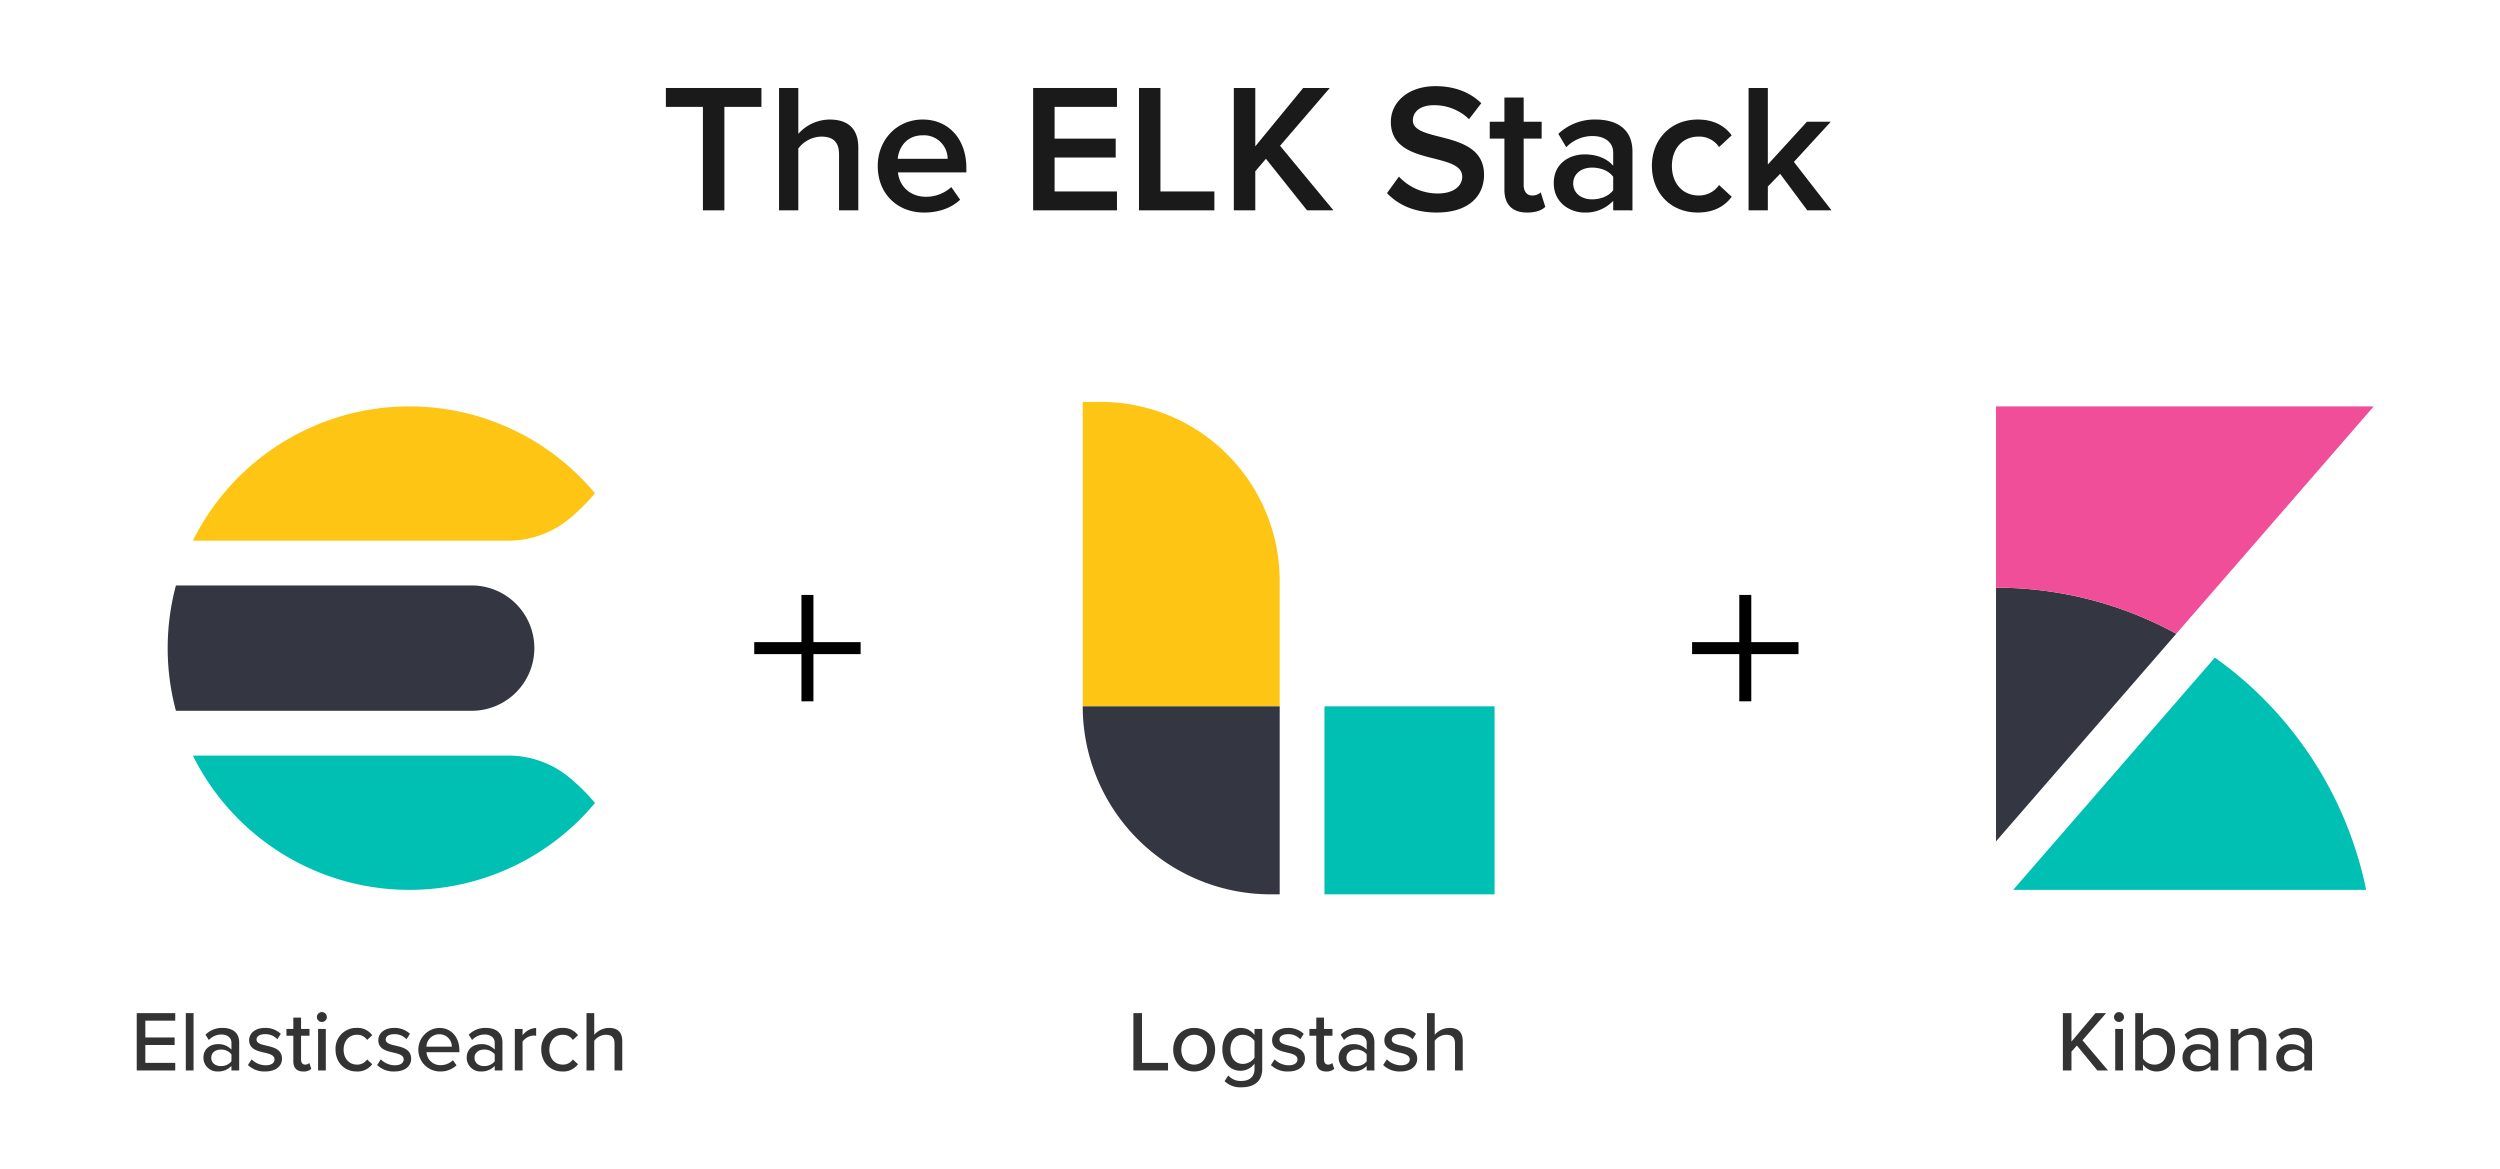<svg xmlns="http://www.w3.org/2000/svg" viewBox="0 0 860 402.012"><rect width="860" height="402.012" fill="#fff"/><path d="M204.671,169.7l.009-.018A83.148,83.148,0,0,0,66.347,185.994h108.39a33.06,33.06,0,0,0,21.3-7.687,69.34,69.34,0,0,0,8.636-8.612" fill="#fec514" fill-rule="evenodd"/><path d="M57.681,222.955a83.213,83.213,0,0,0,2.84,21.56H162.4a21.56,21.56,0,0,0,0-43.119H60.521a83.205,83.205,0,0,0-2.84,21.559" fill="#343741" fill-rule="evenodd"/><path d="M204.671,276.215l.009.019A83.147,83.147,0,0,1,66.347,259.916h108.39a33.061,33.061,0,0,1,21.3,7.688,69.331,69.331,0,0,1,8.636,8.611" fill="#00bfb3" fill-rule="evenodd"/><path d="M440.216,242.975H372.457V138.257h6.16a61.6,61.6,0,0,1,61.6,61.6Z" fill="#fec514" fill-rule="evenodd"/><path d="M437.136,307.654h3.08V242.975H372.457a64.679,64.679,0,0,0,64.679,64.679" fill="#343741" fill-rule="evenodd"/><polygon points="455.616 307.654 514.136 307.654 514.136 242.975 455.616 242.975 455.616 307.654" fill="#00bfb3" fill-rule="evenodd"/><path d="M686.627,202.165v87.259L748.647,218a129.22,129.22,0,0,0-62.02-15.838" fill="#343741" fill-rule="evenodd"/><path d="M686.627,139.8v62.369A129.22,129.22,0,0,1,748.647,218L816.563,139.8Z" fill="#f04e98" fill-rule="evenodd"/><path d="M761.911,226.217l-63.656,73.306-5.726,6.591H813.956a129.971,129.971,0,0,0-52.045-79.9" fill="#00bfb3" fill-rule="evenodd"/><path d="M47.035,348.512H60.283v2.6H49.992v5.767H60.076v2.6H49.992v6.151H60.283v2.6H47.035Z" fill="#333"/><path d="M63.918,348.512h2.661v19.724H63.918Z" fill="#333"/><path d="M79.619,366.669a6.123,6.123,0,0,1-4.673,1.922,4.747,4.747,0,0,1-4.968-4.732c0-3.253,2.573-4.671,4.968-4.671a5.96,5.96,0,0,1,4.673,1.892v-2.366c0-1.774-1.449-2.839-3.489-2.839a5.842,5.842,0,0,0-4.288,1.893l-1.154-1.833a8.028,8.028,0,0,1,5.856-2.336c3.1,0,5.736,1.36,5.736,5v9.64H79.619Zm0-3.992a4.524,4.524,0,0,0-3.667-1.626c-1.922,0-3.282,1.153-3.282,2.839s1.36,2.839,3.282,2.839a4.528,4.528,0,0,0,3.667-1.627Z" fill="#333"/><path d="M86.565,364.422a6.926,6.926,0,0,0,4.791,2.04c2.011,0,3.075-.828,3.075-2.04,0-1.42-1.626-1.893-3.46-2.307-2.424-.562-5.263-1.213-5.263-4.288,0-2.277,1.952-4.228,5.441-4.228a7.645,7.645,0,0,1,5.442,2.04L95.407,357.5a5.566,5.566,0,0,0-4.229-1.745c-1.8,0-2.927.71-2.927,1.863,0,1.242,1.538,1.656,3.312,2.07,2.484.562,5.442,1.243,5.442,4.525,0,2.454-2.012,4.376-5.767,4.376a8.123,8.123,0,0,1-5.944-2.218Z" fill="#333"/><path d="M100.905,365.072v-8.783H98.54v-2.336h2.365v-3.9h2.661v3.9h2.9v2.336h-2.9v8.191c0,1.006.474,1.746,1.391,1.746a2.049,2.049,0,0,0,1.448-.562l.681,2.011a3.8,3.8,0,0,1-2.781.916C102.058,368.591,100.905,367.319,100.905,365.072Z" fill="#333"/><path d="M109.007,349.872a1.735,1.735,0,0,1,1.714-1.715,1.716,1.716,0,0,1,1.715,1.715,1.691,1.691,0,0,1-1.715,1.686A1.71,1.71,0,0,1,109.007,349.872Zm.413,4.081h2.662v14.283H109.42Z" fill="#333"/><path d="M122.7,353.6a6.241,6.241,0,0,1,5.353,2.513l-1.775,1.626a3.99,3.99,0,0,0-3.46-1.774c-2.808,0-4.613,2.159-4.613,5.116s1.805,5.146,4.613,5.146a4.059,4.059,0,0,0,3.46-1.775l1.775,1.626a6.239,6.239,0,0,1-5.353,2.514c-4.317,0-7.274-3.223-7.274-7.511A7.106,7.106,0,0,1,122.7,353.6Z" fill="#333"/><path d="M131,364.422a6.919,6.919,0,0,0,4.79,2.04c2.01,0,3.076-.828,3.076-2.04,0-1.42-1.627-1.893-3.46-2.307-2.425-.562-5.264-1.213-5.264-4.288,0-2.277,1.951-4.228,5.441-4.228a7.638,7.638,0,0,1,5.441,2.04l-1.183,1.863a5.564,5.564,0,0,0-4.228-1.745c-1.8,0-2.928.71-2.928,1.863,0,1.242,1.537,1.656,3.312,2.07,2.484.562,5.441,1.243,5.441,4.525,0,2.454-2.011,4.376-5.766,4.376a8.122,8.122,0,0,1-5.944-2.218Z" fill="#333"/><path d="M151.08,353.6c4.288,0,6.949,3.341,6.949,7.717v.651h-11.3a4.685,4.685,0,0,0,4.85,4.436,6.07,6.07,0,0,0,4.228-1.685l1.242,1.744a8.032,8.032,0,0,1-5.737,2.129,7.5,7.5,0,0,1-.236-14.992Zm-4.377,6.446h8.723a4.224,4.224,0,0,0-4.346-4.258A4.376,4.376,0,0,0,146.7,360.045Z" fill="#333"/><path d="M170.18,366.669a6.122,6.122,0,0,1-4.672,1.922,4.746,4.746,0,0,1-4.968-4.732c0-3.253,2.573-4.671,4.968-4.671a5.958,5.958,0,0,1,4.672,1.892v-2.366c0-1.774-1.449-2.839-3.489-2.839a5.844,5.844,0,0,0-4.288,1.893l-1.153-1.833a8.025,8.025,0,0,1,5.855-2.336c3.105,0,5.737,1.36,5.737,5v9.64H170.18Zm0-3.992a4.522,4.522,0,0,0-3.667-1.626c-1.921,0-3.282,1.153-3.282,2.839s1.361,2.839,3.282,2.839a4.525,4.525,0,0,0,3.667-1.627Z" fill="#333"/><path d="M177.1,353.953h2.662v2.189a6.066,6.066,0,0,1,4.672-2.514v2.691a4.18,4.18,0,0,0-.916-.089,5.044,5.044,0,0,0-3.756,2.071v9.935H177.1Z" fill="#333"/><path d="M193.478,353.6a6.238,6.238,0,0,1,5.353,2.513l-1.775,1.626a3.988,3.988,0,0,0-3.46-1.774c-2.808,0-4.613,2.159-4.613,5.116s1.805,5.146,4.613,5.146a4.057,4.057,0,0,0,3.46-1.775l1.775,1.626a6.236,6.236,0,0,1-5.353,2.514c-4.317,0-7.274-3.223-7.274-7.511A7.106,7.106,0,0,1,193.478,353.6Z" fill="#333"/><path d="M211.4,359.04c0-2.366-1.212-3.076-3.046-3.076a5.1,5.1,0,0,0-3.932,2.07v10.2h-2.662V348.512h2.662v7.452a6.863,6.863,0,0,1,5.056-2.365c3.046,0,4.583,1.537,4.583,4.553v10.084H211.4Z" fill="#333"/><path d="M389.886,348.512h2.957v17.122h8.96v2.6H389.886Z" fill="#333"/><path d="M403.576,361.08c0-4.11,2.779-7.481,7.216-7.481,4.465,0,7.215,3.371,7.215,7.481,0,4.14-2.75,7.511-7.215,7.511C406.355,368.591,403.576,365.22,403.576,361.08Zm11.651,0c0-2.691-1.567-5.116-4.435-5.116-2.839,0-4.437,2.425-4.437,5.116,0,2.721,1.6,5.146,4.437,5.146C413.66,366.226,415.227,363.8,415.227,361.08Z" fill="#333"/><path d="M422.528,369.951a5.571,5.571,0,0,0,4.584,1.893c2.218,0,4.435-1.065,4.435-4.08V365.9a6.021,6.021,0,0,1-4.7,2.454c-3.7,0-6.357-2.72-6.357-7.392,0-4.584,2.661-7.363,6.357-7.363a5.827,5.827,0,0,1,4.7,2.424v-2.07h2.662v13.722c0,4.908-3.578,6.357-7.1,6.357a7.677,7.677,0,0,1-5.855-2.129Zm9.019-11.888a4.98,4.98,0,0,0-3.962-2.1c-2.661,0-4.318,2.07-4.318,5,0,2.957,1.657,5.027,4.318,5.027a5,5,0,0,0,3.962-2.13Z" fill="#333"/><path d="M438.465,364.422a6.919,6.919,0,0,0,4.79,2.04c2.01,0,3.075-.828,3.075-2.04,0-1.42-1.626-1.893-3.46-2.307-2.425-.562-5.264-1.213-5.264-4.288,0-2.277,1.952-4.228,5.442-4.228a7.642,7.642,0,0,1,5.441,2.04l-1.183,1.863a5.565,5.565,0,0,0-4.229-1.745c-1.8,0-2.927.71-2.927,1.863,0,1.242,1.537,1.656,3.312,2.07,2.484.562,5.441,1.243,5.441,4.525,0,2.454-2.011,4.376-5.767,4.376a8.125,8.125,0,0,1-5.944-2.218Z" fill="#333"/><path d="M452.8,365.072v-8.783h-2.365v-2.336H452.8v-3.9h2.663v3.9h2.9v2.336h-2.9v8.191c0,1.006.472,1.746,1.389,1.746a2.05,2.05,0,0,0,1.449-.562l.68,2.011a3.79,3.79,0,0,1-2.779.916C453.957,368.591,452.8,367.319,452.8,365.072Z" fill="#333"/><path d="M470.132,366.669a6.122,6.122,0,0,1-4.672,1.922,4.747,4.747,0,0,1-4.969-4.732c0-3.253,2.573-4.671,4.969-4.671a5.958,5.958,0,0,1,4.672,1.892v-2.366c0-1.774-1.45-2.839-3.49-2.839a5.844,5.844,0,0,0-4.288,1.893l-1.153-1.833a8.027,8.027,0,0,1,5.855-2.336c3.105,0,5.737,1.36,5.737,5v9.64h-2.661Zm0-3.992a4.524,4.524,0,0,0-3.667-1.626c-1.922,0-3.283,1.153-3.283,2.839s1.361,2.839,3.283,2.839a4.528,4.528,0,0,0,3.667-1.627Z" fill="#333"/><path d="M477.079,364.422a6.919,6.919,0,0,0,4.79,2.04c2.011,0,3.075-.828,3.075-2.04,0-1.42-1.626-1.893-3.46-2.307-2.425-.562-5.264-1.213-5.264-4.288,0-2.277,1.953-4.228,5.442-4.228a7.642,7.642,0,0,1,5.441,2.04l-1.182,1.863a5.569,5.569,0,0,0-4.23-1.745c-1.8,0-2.927.71-2.927,1.863,0,1.242,1.537,1.656,3.312,2.07,2.484.562,5.441,1.243,5.441,4.525,0,2.454-2.01,4.376-5.766,4.376a8.127,8.127,0,0,1-5.945-2.218Z" fill="#333"/><path d="M500.526,359.04c0-2.366-1.213-3.076-3.046-3.076a5.1,5.1,0,0,0-3.932,2.07v10.2h-2.663V348.512h2.663v7.452A6.863,6.863,0,0,1,498.6,353.6c3.046,0,4.583,1.537,4.583,4.553v10.084h-2.661Z" fill="#333"/><path d="M714.447,359.66l-1.863,2.1v6.476h-2.957V348.512h2.957V358.3l8.25-9.789H724.5l-8.132,9.344,8.782,10.38h-3.666Z" fill="#333"/><path d="M727.218,349.872a1.736,1.736,0,0,1,1.716-1.715,1.716,1.716,0,0,1,1.715,1.715,1.691,1.691,0,0,1-1.715,1.686A1.711,1.711,0,0,1,727.218,349.872Zm.415,4.081H730.3v14.283h-2.662Z" fill="#333"/><path d="M734.521,348.512h2.662v7.511a5.733,5.733,0,0,1,4.672-2.424c3.726,0,6.358,2.927,6.358,7.51,0,4.673-2.662,7.482-6.358,7.482a5.865,5.865,0,0,1-4.672-2.395v2.04h-2.662Zm6.624,17.714c2.662,0,4.318-2.129,4.318-5.117s-1.656-5.145-4.318-5.145a4.914,4.914,0,0,0-3.962,2.13v6.061A4.865,4.865,0,0,0,741.145,366.226Z" fill="#333"/><path d="M760.423,366.669a6.122,6.122,0,0,1-4.672,1.922,4.747,4.747,0,0,1-4.969-4.732c0-3.253,2.573-4.671,4.969-4.671a5.958,5.958,0,0,1,4.672,1.892v-2.366c0-1.774-1.45-2.839-3.49-2.839a5.844,5.844,0,0,0-4.288,1.893l-1.153-1.833a8.027,8.027,0,0,1,5.855-2.336c3.105,0,5.737,1.36,5.737,5v9.64h-2.661Zm0-3.992a4.524,4.524,0,0,0-3.667-1.626c-1.922,0-3.283,1.153-3.283,2.839s1.361,2.839,3.283,2.839a4.528,4.528,0,0,0,3.667-1.627Z" fill="#333"/><path d="M776.98,359.1c0-2.366-1.213-3.135-3.046-3.135a5.1,5.1,0,0,0-3.932,2.07v10.2H767.34V353.953H770v2.011a6.81,6.81,0,0,1,5.056-2.365c3.016,0,4.583,1.6,4.583,4.613v10.024H776.98Z" fill="#333"/><path d="M792.68,366.669a6.121,6.121,0,0,1-4.671,1.922,4.747,4.747,0,0,1-4.969-4.732c0-3.253,2.573-4.671,4.969-4.671a5.956,5.956,0,0,1,4.671,1.892v-2.366c0-1.774-1.449-2.839-3.489-2.839a5.844,5.844,0,0,0-4.288,1.893l-1.153-1.833a8.025,8.025,0,0,1,5.855-2.336c3.105,0,5.737,1.36,5.737,5v9.64H792.68Zm0-3.992a4.522,4.522,0,0,0-3.667-1.626c-1.921,0-3.282,1.153-3.282,2.839s1.361,2.839,3.282,2.839a4.525,4.525,0,0,0,3.667-1.627Z" fill="#333"/><rect x="275.698" y="204.656" width="4.122" height="36.598"/><rect x="275.698" y="204.656" width="4.122" height="36.598" transform="translate(500.715 -54.804) rotate(90)"/><rect x="598.32" y="204.656" width="4.122" height="36.598"/><rect x="598.32" y="204.656" width="4.122" height="36.598" transform="translate(823.336 -377.426) rotate(90)"/><path d="M241.805,36.766H229.057v-6.5h32.88v6.5H249.189V72.36h-7.384Z" fill="#1a1a1a"/><path d="M288.632,53.175c0-4.734-2.462-6.185-6.186-6.185a10.241,10.241,0,0,0-7.825,4.1V72.36h-6.627V30.266h6.627V46.043a14.572,14.572,0,0,1,10.792-4.922c6.563,0,9.845,3.407,9.845,9.655V72.36h-6.626Z" fill="#1a1a1a"/><path d="M317.408,41.121c9.15,0,15.019,7,15.019,16.6V59.3h-23.54c.5,4.606,3.977,8.393,9.719,8.393a12.905,12.905,0,0,0,8.647-3.344l3.029,4.354c-3.029,2.9-7.51,4.417-12.369,4.417-9.152,0-15.968-6.374-15.968-16.029C301.945,48.252,308.383,41.121,317.408,41.121Zm-8.583,13.5h17.166a8.154,8.154,0,0,0-8.583-8.078C311.727,46.548,309.14,50.9,308.825,54.626Z" fill="#1a1a1a"/><path d="M355.4,30.266h28.841v6.5H362.781V47.685H383.8v6.5H362.781V65.86h21.457v6.5H355.4Z" fill="#1a1a1a"/><path d="M391.809,30.266h7.384V65.86h18.555v6.5H391.809Z" fill="#1a1a1a"/><path d="M435.48,54.626l-3.66,4.292V72.36h-7.384V30.266h7.384V50.335l16.472-20.069h9.15l-17.1,19.88L458.705,72.36h-9.088Z" fill="#1a1a1a"/><path d="M481.231,60.748a18.156,18.156,0,0,0,13.317,5.807c6.058,0,8.457-2.967,8.457-5.743,0-3.788-4.482-4.923-9.593-6.249-6.879-1.7-14.957-3.723-14.957-12.622,0-6.942,6.121-12.306,15.336-12.306,6.562,0,11.864,2.082,15.777,5.869l-4.228,5.49a17.118,17.118,0,0,0-12.181-4.8c-4.355,0-7.131,2.083-7.131,5.239,0,3.281,4.291,4.354,9.276,5.616,6.943,1.767,15.21,3.913,15.21,13.064,0,7.005-4.922,13-16.282,13-7.763,0-13.38-2.713-17.1-6.689Z" fill="#1a1a1a"/><path d="M517.518,65.292V47.685h-5.049V41.878h5.049v-8.33h6.626v8.33h6.186v5.807h-6.186V63.651c0,2.082,1.01,3.6,2.9,3.6a4.278,4.278,0,0,0,2.965-1.072l1.579,4.985c-1.2,1.136-3.156,1.956-6.249,1.956C520.232,73.117,517.518,70.341,517.518,65.292Z" fill="#1a1a1a"/><path d="M554.94,69.078a12.867,12.867,0,0,1-9.846,4.039c-4.985,0-10.6-3.345-10.6-10.1,0-7.005,5.617-9.909,10.6-9.909,4.1,0,7.637,1.327,9.846,3.913V52.48c0-3.534-2.9-5.679-7.132-5.679a12.476,12.476,0,0,0-9.024,3.849l-2.714-4.607a18.126,18.126,0,0,1,12.812-4.922c6.752,0,12.684,2.84,12.684,11.044v20.2H554.94Zm0-8.266c-1.514-2.083-4.354-3.157-7.258-3.157-3.723,0-6.5,2.147-6.5,5.491,0,3.282,2.777,5.428,6.5,5.428,2.9,0,5.744-1.073,7.258-3.156Z" fill="#1a1a1a"/><path d="M584.032,41.121c5.933,0,9.529,2.525,11.676,5.427l-4.355,4.039a8.137,8.137,0,0,0-7.006-3.6c-5.553,0-9.213,4.165-9.213,10.1s3.66,10.16,9.213,10.16a8.287,8.287,0,0,0,7.006-3.6l4.355,4.039c-2.147,2.9-5.743,5.427-11.676,5.427-9.277,0-15.777-6.752-15.777-16.029C568.255,47.873,574.755,41.121,584.032,41.121Z" fill="#1a1a1a"/><path d="M612.367,59.8l-4.229,4.354v8.2h-6.627V30.266h6.627V56.583l13.443-14.7h8.2L617.1,55.7,630.038,72.36h-8.331Z" fill="#1a1a1a"/></svg>